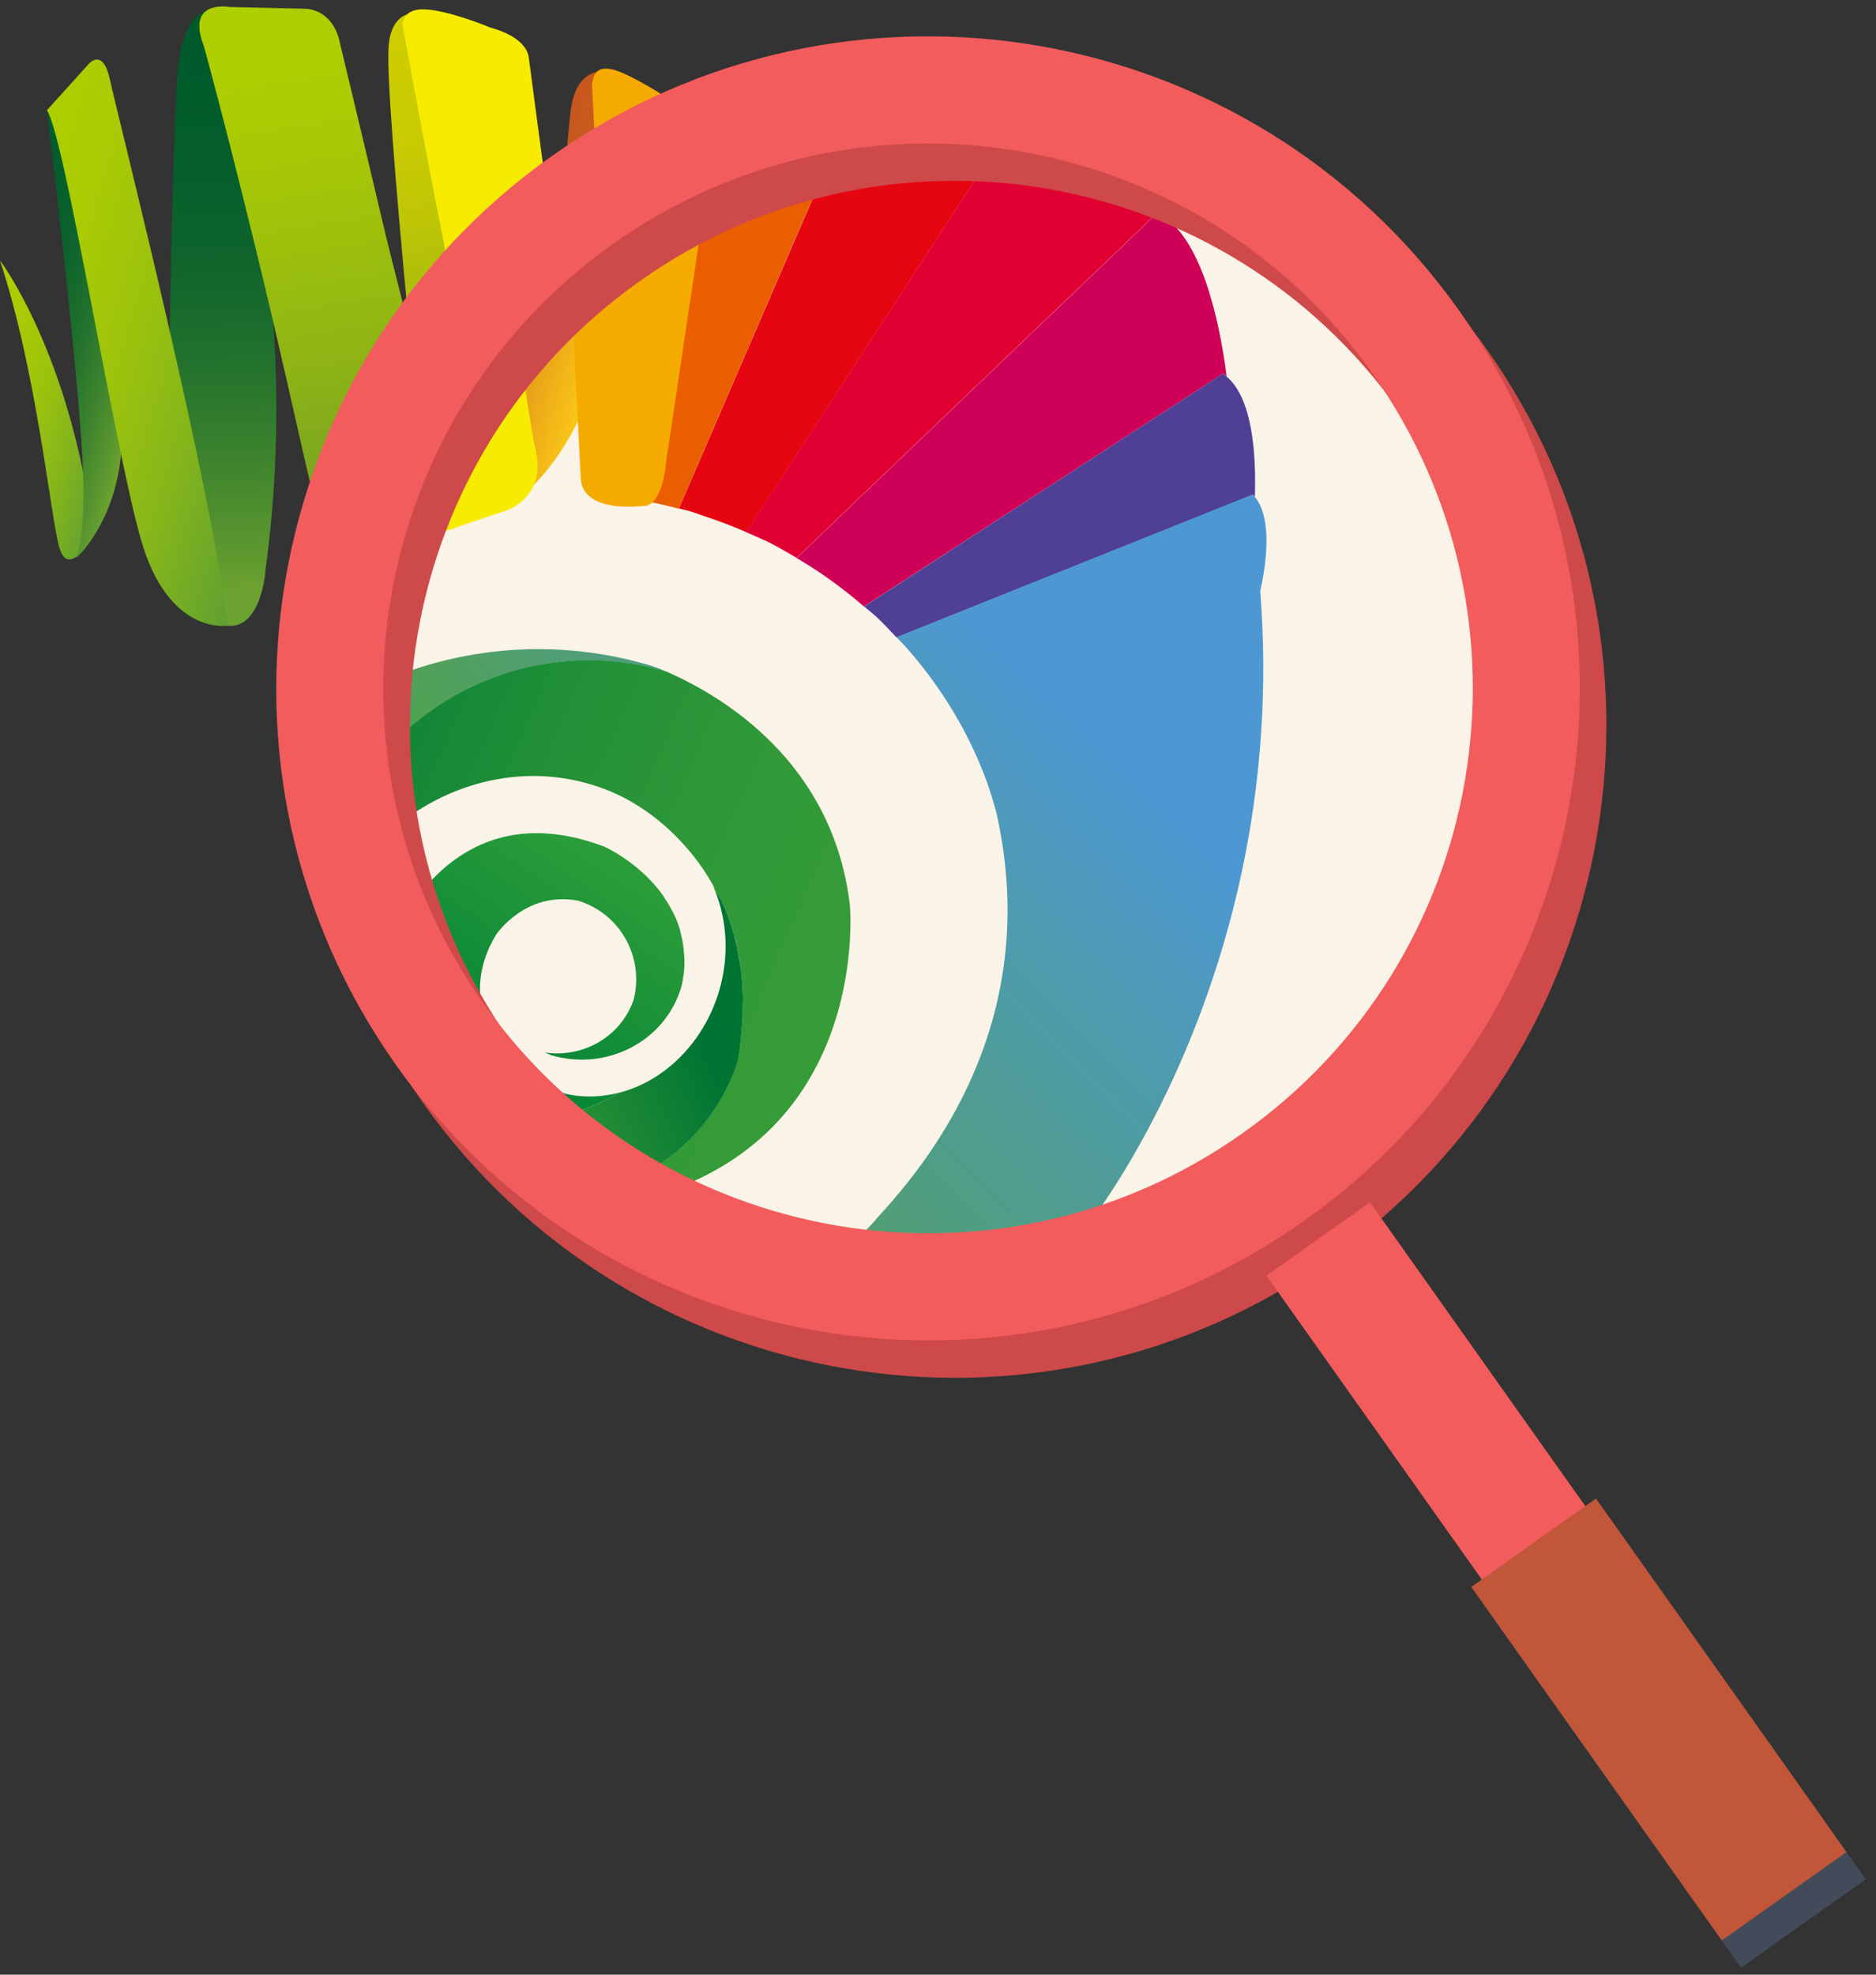 <svg width="134" height="141" viewBox="0 0 134 141" fill="none" xmlns="http://www.w3.org/2000/svg">
<rect x="0" y="0" width="134" height="141" fill="#333333" stroke="none"/>
<path d="M57.606 14.67C57.638 14.67 57.654 14.686 57.686 14.686C55.643 11.989 52.181 8.495 48.431 9.292L44.282 37.138C45.399 37.218 46.532 37.41 47.649 37.713L57.606 14.67Z" fill="#EA5E00"/>
<path d="M57.686 14.686C57.654 14.686 57.638 14.67 57.606 14.67L47.649 37.713C47.792 37.745 47.952 37.777 48.096 37.824C48.287 37.888 48.479 37.968 48.67 38.032C49.213 38.207 49.739 38.415 50.25 38.638L62.282 20.128C62.505 20.175 62.729 20.287 62.952 20.431C61.58 17.782 59.665 14.957 57.686 14.686Z" fill="#E50612"/>
<path d="M62.952 20.415C62.729 20.271 62.521 20.16 62.282 20.112L50.25 38.622C50.553 38.75 50.872 38.894 51.175 39.037C51.527 39.213 51.862 39.42 52.213 39.612L53.745 38.144L59.09 33.037L66.175 26.255C66.207 26.271 66.239 26.303 66.287 26.319C65.537 24.213 64.34 21.356 62.952 20.415Z" fill="#E10032"/>
<path d="M68.84 32.606C68.553 30.404 67.867 27.245 66.271 26.351C66.239 26.335 66.207 26.303 66.159 26.287L59.074 33.069L53.729 38.175L52.197 39.644C52.245 39.66 52.277 39.691 52.324 39.707C53.218 40.25 54.048 40.856 54.814 41.527L54.798 41.511L68.681 32.511C68.761 32.527 68.793 32.575 68.84 32.606Z" fill="#CF0057"/>
<path d="M68.84 32.606C68.792 32.574 68.76 32.526 68.713 32.495L54.83 41.495C54.83 41.495 54.83 41.511 54.846 41.511C54.989 41.638 55.149 41.75 55.276 41.878C55.564 42.133 55.819 42.42 56.074 42.691L69.862 37.17C69.893 37.202 69.909 37.234 69.925 37.25C69.973 35.622 69.846 33.468 68.84 32.606Z" fill="#4F3F95"/>
<path d="M38.091 67.042C36.16 65.766 34.851 63.995 33.926 62.112C33.91 62.08 33.894 62.064 33.878 62.032C32.889 59.973 32.633 57.452 33.367 54.979C33.447 54.723 33.575 54.484 33.67 54.245C33.654 53.223 33.75 52.202 34.053 51.181C35.697 45.58 41.585 42.372 47.186 44.032C47.106 44 47.027 43.952 46.963 43.936C46.819 43.888 46.692 43.824 46.548 43.792C38.474 41.415 30 46.026 27.622 54.101C27.511 54.468 27.447 54.835 27.367 55.202C28.532 60.372 32.489 64.936 38.091 67.042Z" fill="url(#paint0_linear_4584_13)"/>
<path d="M69.925 37.266C69.909 37.234 69.894 37.202 69.862 37.186L56.074 42.707C56.218 42.851 56.362 43.011 56.489 43.154C57.83 44.686 58.867 46.41 59.553 48.261C59.697 48.644 59.809 49.027 59.92 49.41C60.574 52.234 60.686 55.809 59.026 59.606C58.245 61.41 57.08 63.245 55.372 65.08C52.915 68.032 48.048 69.755 42.638 68.798C40.819 68.479 39.319 67.856 38.09 67.027C32.489 64.92 28.548 60.356 27.351 55.17C25.755 62.973 31.085 71.75 38.792 74.016C38.792 74.016 52.835 79.473 63.431 65.431C63.431 65.431 71.298 55.665 70.133 40.872C70.42 39.628 70.564 38.032 69.925 37.266Z" fill="url(#paint1_linear_4584_13)"/>
<path d="M44.234 48.372C45.623 48.787 46.803 49.585 47.745 50.606C48.224 51.117 48.639 51.675 48.99 52.298C49.005 52.362 49.022 52.425 49.053 52.489C49.133 52.617 49.229 52.745 49.309 52.888C49.5 53.303 49.66 53.75 49.787 54.197C49.851 54.436 49.899 54.675 49.947 54.915C49.979 55.106 50.027 55.314 50.059 55.505C50.107 55.824 50.123 56.16 50.139 56.495C50.139 56.606 50.139 56.702 50.139 56.814C50.139 57.197 50.123 57.58 50.091 57.963C50.091 57.979 50.091 57.979 50.091 57.995C50.043 58.394 50.011 58.792 49.915 59.191C48.654 62.846 44.904 64.968 41.33 63.995C42.319 64.298 44.139 64.713 46.165 64.441C55.149 62.128 54.272 53.032 54.272 53.032C53.617 47.542 49.404 44.989 47.186 44.016C41.569 42.356 35.697 45.564 34.053 51.165C33.846 51.867 33.766 52.569 33.718 53.271C33.702 53.59 33.67 53.91 33.67 54.229C35.378 49.729 39.942 47.096 44.234 48.372Z" fill="url(#paint2_linear_4584_13)"/>
<path d="M34.037 51.181C33.734 52.202 33.638 53.223 33.654 54.245C33.654 53.925 33.67 53.606 33.702 53.287C33.75 52.585 33.83 51.883 34.037 51.181Z" fill="url(#paint3_linear_4584_13)"/>
<path d="M34.037 51.181C33.734 52.202 33.638 53.223 33.654 54.245C33.654 53.925 33.67 53.606 33.702 53.287C33.75 52.585 33.83 51.883 34.037 51.181Z" fill="url(#paint4_linear_4584_13)"/>
<path d="M47.84 54.739C47.824 54.548 47.792 54.356 47.745 54.165C47.729 54.085 47.713 54.005 47.697 53.941C47.601 53.654 47.489 53.383 47.346 53.128C47.266 52.952 47.138 52.792 47.042 52.633C46.117 51.372 44.792 50.766 44.792 50.766C44.011 50.463 43.309 50.319 42.654 50.271C39.925 50.064 38.266 51.707 37.404 52.952C37.356 53.016 37.324 53.08 37.277 53.144C37.245 53.191 37.229 53.223 37.197 53.271C37.085 53.511 36.973 53.734 36.91 53.989C36.032 56.957 37.739 60.085 40.723 60.979C42.335 61.457 44.011 61.138 45.335 60.293C44.601 60.468 43.835 60.484 43.085 60.277C41.601 59.846 40.548 58.633 40.085 57.133C39.894 56.319 39.925 55.314 40.596 54.197C40.596 54.197 41.729 52.489 43.771 52.872C45.399 53.367 46.34 55.075 45.91 56.702C45.399 58.138 43.947 58.952 42.463 58.729C42.542 58.761 42.622 58.793 42.718 58.825C44.888 59.463 47.138 58.282 47.745 56.207C47.792 56.032 47.824 55.84 47.84 55.649C47.872 55.346 47.872 55.059 47.84 54.787C47.84 54.787 47.84 54.771 47.84 54.739Z" fill="url(#paint5_linear_4584_13)"/>
<path d="M50.123 56.495C50.107 56.16 50.091 55.824 50.043 55.505C50.011 55.298 49.979 55.106 49.931 54.915C49.883 54.675 49.835 54.436 49.772 54.197C49.644 53.75 49.484 53.303 49.293 52.888C49.213 52.745 49.117 52.617 49.038 52.489C49.5 53.638 49.596 54.995 49.197 56.351C48.575 58.41 47.043 59.862 45.303 60.292C43.979 61.138 42.303 61.457 40.692 60.979C37.708 60.101 36 56.957 36.878 53.989C36.958 53.734 37.069 53.495 37.165 53.271C36.894 53.766 36.654 54.292 36.495 54.851C35.33 58.761 37.42 62.862 41.154 63.963C41.202 63.979 41.25 63.979 41.298 63.995C44.873 64.968 48.607 62.83 49.883 59.191C49.979 58.792 50.011 58.394 50.059 57.995C50.059 57.979 50.059 57.979 50.059 57.963C50.107 57.58 50.107 57.197 50.107 56.814C50.139 56.718 50.139 56.606 50.123 56.495Z" fill="url(#paint6_linear_4584_13)"/>
<path d="M6.686 38.239C6.686 38.239 4.915 41.399 4.245 39.117C3.59 36.819 2.649 26.638 0 18.596C0.016 18.612 5.074 25.298 6.686 38.239Z" fill="url(#paint7_linear_4584_13)"/>
<path d="M12.064 27.691C12.064 27.691 12.271 10.505 12.702 5.112C13.133 -0.298 16.309 -0.681 16.692 4.282C17.075 9.181 21.479 21.931 18.974 40.633C18.974 40.633 18.718 44.91 16.261 44.686L12.064 27.691Z" fill="url(#paint8_linear_4584_13)"/>
<path d="M3.351 7.872C3.351 7.872 6.255 31.505 5.952 35.941C5.952 35.941 5.984 38.128 5.473 39.819C5.473 39.819 8.426 37.186 8.697 31.729L8.872 26.59L5.282 6.436L3.351 7.872Z" fill="url(#paint9_linear_4584_13)"/>
<path d="M34.835 37.936C34.835 37.936 34.676 39.053 32.984 40.234L30.894 39.947C30.894 39.947 27.287 6.133 27.782 3.101C27.782 3.101 27.942 0.053 30.766 1.218C30.766 1.218 32.25 1.314 35.075 2.495C35.075 2.495 37.58 3.069 37.787 4.633C37.995 6.213 34.835 37.936 34.835 37.936Z" fill="url(#paint10_linear_4584_13)"/>
<path d="M44.059 5.255C44.059 5.255 41.218 4.074 40.755 7.952C40.293 11.83 39.702 23.112 39.702 23.112L40.915 37.713C40.915 37.713 44.713 35.654 45.08 28.729L44.059 5.255Z" fill="url(#paint11_linear_4584_13)"/>
<path d="M3.351 7.872L6.335 4.569C6.335 4.569 7.356 3.356 7.851 5.686C8.346 8 15.16 34.808 16.261 44.67C16.261 44.67 12.016 45.42 10.053 38.479C8.09 31.537 4.628 9.755 3.351 7.872Z" fill="url(#paint12_linear_4584_13)"/>
<path d="M21.942 0.628L16.404 0.5C16.404 0.5 13.229 -0.09 14.569 3.308C14.569 3.308 17.474 13.888 20.601 27.691C23.681 41.287 24.192 44.16 27.782 42.787C27.782 42.787 32.139 41.064 33.511 39.787C33.511 39.787 28.739 21.819 27.351 15.947C25.963 10.059 24.256 2.973 24.256 2.973C24.256 2.973 23.936 0.883 21.942 0.628Z" fill="url(#paint13_linear_4584_13)"/>
<path d="M43.851 36.436L42.287 6.053C42.383 5.511 42.431 4.17 44.92 5.415C47.122 6.5 49.803 8.415 49.803 8.415C49.803 8.415 51.048 9.292 50.681 11.973C49.979 16.984 47.138 35.894 47.138 35.894C47.138 35.894 47.026 37.697 46.213 37.633C46.229 37.601 43.835 37.936 43.851 36.436Z" fill="#F5AA00"/>
<path d="M37.772 4.122C37.564 2.558 35.059 1.984 35.059 1.984C32.218 0.819 30.75 0.707 30.75 0.707C28.66 0.42 28.756 1.792 28.756 1.792C28.756 1.792 34.277 32.399 36.272 37.011C36.272 37.011 36.91 39.372 39.208 38.383L41.075 37.761C41.075 37.761 42.575 37.202 42.112 35.399C41.649 33.58 37.772 4.122 37.772 4.122Z" fill="#F7EB00"/>
<mask id="mask0_4584_13" style="mask-type:luminance" maskUnits="userSpaceOnUse" x="25" y="10" width="83" height="83">
<path d="M66.638 92.271C89.332 92.271 107.729 73.874 107.729 51.181C107.729 28.487 89.332 10.09 66.638 10.09C43.945 10.09 25.548 28.487 25.548 51.181C25.548 73.874 43.945 92.271 66.638 92.271Z" fill="white"/>
</mask>
<g mask="url(#mask0_4584_13)">
<path d="M116.361 -35.149H-26.825V116.957H116.361V-35.149Z" fill="#FAF3E7"/>
</g>
<mask id="mask1_4584_13" style="mask-type:luminance" maskUnits="userSpaceOnUse" x="25" y="10" width="83" height="83">
<path d="M66.638 92.271C89.332 92.271 107.729 73.874 107.729 51.181C107.729 28.487 89.332 10.09 66.638 10.09C43.945 10.09 25.548 28.487 25.548 51.181C25.548 73.874 43.945 92.271 66.638 92.271Z" fill="white"/>
</mask>
<g mask="url(#mask1_4584_13)">
<path d="M66.862 -6.25C66.91 -6.25 66.957 -6.218 67.005 -6.218C63.239 -11.197 56.84 -17.66 49.915 -16.176L42.255 35.255C44.314 35.415 46.404 35.766 48.479 36.324L66.862 -6.25Z" fill="#EA5E00"/>
<path d="M67.021 -6.218C66.973 -6.218 66.925 -6.25 66.878 -6.25L48.495 36.308C48.766 36.372 49.037 36.436 49.324 36.516C49.691 36.627 50.026 36.771 50.394 36.883C51.399 37.218 52.372 37.585 53.314 38L75.526 3.787C75.941 3.867 76.356 4.074 76.755 4.346C74.218 -0.489 70.675 -5.724 67.021 -6.218Z" fill="#E50612"/>
<path d="M76.755 4.346C76.356 4.074 75.942 3.867 75.527 3.787L53.298 38C53.872 38.255 54.447 38.495 55.005 38.766C55.66 39.101 56.282 39.468 56.904 39.835L59.729 37.122L69.59 27.691L82.675 15.181C82.739 15.213 82.803 15.277 82.883 15.308C81.527 11.367 79.325 6.085 76.755 4.346Z" fill="#E10032"/>
<path d="M87.622 26.894C87.096 22.824 85.819 16.984 82.883 15.324C82.819 15.293 82.755 15.229 82.676 15.197L69.591 27.707L59.729 37.138L56.904 39.851C56.984 39.899 57.064 39.931 57.128 39.979C58.787 40.968 60.319 42.101 61.739 43.33L61.723 43.298L87.367 26.67C87.479 26.718 87.543 26.814 87.622 26.894Z" fill="#CF0057"/>
<path d="M87.622 26.894C87.543 26.83 87.463 26.734 87.367 26.67L61.739 43.298L61.755 43.33C62.026 43.553 62.298 43.776 62.569 44.016C63.08 44.495 63.558 45.005 64.037 45.516L89.505 35.319C89.553 35.367 89.585 35.431 89.633 35.479C89.729 32.447 89.473 28.457 87.622 26.894Z" fill="#4F3F95"/>
<path d="M30.814 90.484C27.255 88.106 24.83 84.851 23.122 81.388C23.09 81.324 23.074 81.292 23.043 81.229C21.223 77.415 20.745 72.771 22.101 68.207C22.245 67.729 22.468 67.314 22.66 66.851C22.644 64.968 22.803 63.069 23.362 61.186C26.41 50.83 37.261 44.91 47.633 47.973C47.489 47.91 47.346 47.846 47.202 47.782C46.947 47.686 46.691 47.59 46.436 47.511C31.516 43.106 15.878 51.627 11.473 66.532C11.282 67.202 11.138 67.904 10.995 68.574C13.181 78.165 20.489 86.59 30.814 90.484Z" fill="url(#paint14_linear_4584_13)"/>
<path d="M89.617 35.463C89.569 35.415 89.537 35.351 89.489 35.303L64.037 45.5C64.292 45.771 64.564 46.042 64.819 46.33C67.292 49.154 69.207 52.346 70.468 55.761C70.723 56.463 70.93 57.181 71.138 57.899C72.351 63.117 72.558 69.723 69.494 76.745C68.058 80.064 65.888 83.463 62.744 86.862C58.197 92.335 49.212 95.495 39.223 93.739C35.856 93.149 33.111 91.984 30.814 90.484C20.473 86.606 13.181 78.165 10.978 68.59C8.026 83 17.888 99.213 32.122 103.409C32.122 103.409 58.069 113.479 77.633 87.564C77.633 87.564 92.17 69.516 90.016 42.213C90.542 39.835 90.814 36.899 89.617 35.463Z" fill="url(#paint15_linear_4584_13)"/>
<path d="M42.175 56C44.745 56.75 46.915 58.234 48.67 60.117C49.548 61.058 50.314 62.096 50.952 63.245C51 63.356 51.016 63.484 51.08 63.612C51.239 63.835 51.415 64.09 51.559 64.346C51.925 65.112 52.197 65.925 52.436 66.755C52.564 67.186 52.628 67.633 52.723 68.08C52.803 68.447 52.867 68.814 52.915 69.181C52.995 69.787 53.042 70.394 53.058 71C53.058 71.191 53.058 71.399 53.058 71.59C53.058 72.292 53.042 72.995 52.963 73.697C52.963 73.713 52.963 73.729 52.963 73.76C52.883 74.495 52.803 75.229 52.644 75.963C50.298 82.697 43.388 86.638 36.798 84.851C38.617 85.425 41.984 86.191 45.734 85.665C62.33 81.404 60.702 64.601 60.702 64.601C59.489 54.452 51.718 49.761 47.617 47.957C37.261 44.894 26.394 50.814 23.346 61.17C22.963 62.463 22.803 63.771 22.723 65.064C22.691 65.67 22.644 66.245 22.644 66.835C25.819 58.505 34.229 53.654 42.175 56Z" fill="url(#paint16_linear_4584_13)"/>
<path d="M48.83 67.776C48.798 67.425 48.734 67.058 48.638 66.707C48.606 66.564 48.574 66.42 48.542 66.293C48.383 65.766 48.159 65.271 47.888 64.808C47.728 64.489 47.505 64.202 47.33 63.899C45.638 61.553 43.165 60.452 43.165 60.452C41.728 59.91 40.42 59.622 39.207 59.526C34.165 59.128 31.085 62.191 29.521 64.489C29.441 64.601 29.377 64.713 29.298 64.824C29.25 64.904 29.202 64.984 29.154 65.064C28.962 65.495 28.755 65.925 28.611 66.404C27 71.878 30.127 77.67 35.649 79.298C38.633 80.175 41.712 79.585 44.17 78.037C42.813 78.372 41.393 78.404 40.005 77.989C37.276 77.191 35.33 74.957 34.468 72.181C34.117 70.697 34.181 68.83 35.425 66.755C35.425 66.755 37.5 63.596 41.298 64.314C44.313 65.239 46.037 68.367 45.255 71.399C44.33 74.048 41.633 75.564 38.888 75.149C39.047 75.197 39.191 75.276 39.351 75.34C43.34 76.521 47.505 74.351 48.654 70.505C48.75 70.17 48.797 69.835 48.845 69.484C48.909 68.925 48.893 68.399 48.845 67.904C48.845 67.856 48.83 67.808 48.83 67.776Z" fill="url(#paint17_linear_4584_13)"/>
<path d="M53.058 71C53.042 70.394 52.994 69.771 52.915 69.181C52.867 68.814 52.787 68.447 52.723 68.08C52.643 67.633 52.548 67.186 52.436 66.755C52.197 65.925 51.925 65.112 51.558 64.346C51.415 64.09 51.239 63.835 51.08 63.612C51.925 65.734 52.101 68.239 51.367 70.76C50.234 74.542 47.377 77.239 44.17 78.037C41.712 79.585 38.633 80.175 35.649 79.298C30.127 77.67 27 71.877 28.611 66.404C28.755 65.925 28.962 65.495 29.154 65.064C28.643 65.989 28.212 66.947 27.909 67.984C25.755 75.213 29.617 82.776 36.526 84.803C36.622 84.835 36.718 84.851 36.798 84.867C43.388 86.654 50.298 82.713 52.643 75.979C52.819 75.245 52.883 74.51 52.962 73.776C52.962 73.76 52.962 73.729 52.962 73.713C53.042 73.01 53.058 72.308 53.058 71.606C53.074 71.399 53.074 71.207 53.058 71Z" fill="url(#paint18_linear_4584_13)"/>
<path d="M24.814 36.707C24.814 36.707 24.511 38.782 21.383 40.952L17.521 40.425C17.521 40.425 10.851 -22.016 11.777 -27.617C11.777 -27.617 12.064 -33.266 17.282 -31.096C17.282 -31.096 20.011 -30.904 25.245 -28.75C25.245 -28.75 29.872 -27.697 30.271 -24.793C30.654 -21.888 24.814 36.707 24.814 36.707Z" fill="url(#paint19_linear_4584_13)"/>
<path d="M41.856 -23.644C41.856 -23.644 36.622 -25.814 35.744 -18.649C34.883 -11.484 33.813 9.356 33.813 9.356L36.063 36.309C36.063 36.309 43.069 32.511 43.755 19.713L41.856 -23.644Z" fill="url(#paint20_linear_4584_13)"/>
<path d="M41.473 33.963L38.601 -22.16C38.761 -23.165 38.872 -25.638 43.468 -23.357C47.521 -21.346 52.5 -17.819 52.5 -17.819C52.5 -17.819 54.814 -16.207 54.128 -11.245C52.835 -2.005 47.585 32.925 47.585 32.925C47.585 32.925 47.378 36.261 45.862 36.133C45.862 36.117 41.425 36.739 41.473 33.963Z" fill="#F5AA00"/>
<path d="M30.239 -25.718C29.856 -28.606 25.212 -29.676 25.212 -29.676C19.979 -31.83 17.234 -32.021 17.234 -32.021C13.372 -32.532 13.548 -30.011 13.548 -30.011C13.548 -30.011 23.776 26.511 27.447 35.032C27.447 35.032 28.627 39.404 32.888 37.553L36.335 36.388C36.335 36.388 39.111 35.367 38.234 32.016C37.388 28.665 30.239 -25.718 30.239 -25.718Z" fill="#F7EB00"/>
</g>
<path d="M115.376 108.943L106.471 115.255L124.364 140.5L133.27 134.188L115.376 108.943Z" fill="#434A59"/>
<path d="M41.266 13.84C20.282 28.713 15.335 57.771 30.207 78.739C45.08 99.723 74.138 104.67 95.106 89.798C116.075 74.925 121.037 45.867 106.165 24.899C91.293 3.915 62.234 -1.032 41.266 13.84ZM90.686 83.558C73.149 95.989 48.862 91.84 36.447 74.319C24.016 56.782 28.165 32.495 45.686 20.08C63.223 7.649 87.511 11.798 99.926 29.319C112.356 46.856 108.207 71.128 90.686 83.558Z" fill="#CE4949"/>
<path d="M39.367 11.175C18.399 26.048 13.436 55.106 28.308 76.074C43.181 97.043 72.239 102.005 93.207 87.133C114.176 72.261 119.138 43.202 104.266 22.234C89.41 1.25 60.351 -3.697 39.367 11.175ZM88.787 80.894C71.25 93.324 46.963 89.175 34.548 71.654C22.117 54.117 26.266 29.83 43.787 17.415C61.325 4.984 85.612 9.133 98.027 26.654C110.457 44.191 106.324 68.463 88.787 80.894Z" fill="#F25C5C"/>
<path d="M97.858 85.847L90.464 91.088L117.816 129.674L125.21 124.432L97.858 85.847Z" fill="#F25C5C"/>
<path d="M113.997 107.001L105.092 113.313L122.986 138.556L131.89 132.243L113.997 107.001Z" fill="#C15639"/>
<defs>
<linearGradient id="paint0_linear_4584_13" x1="36.606" y1="55.9" x2="60.221" y2="39.425" gradientUnits="userSpaceOnUse">
<stop stop-color="#52A434"/>
<stop offset="0.243" stop-color="#51A156"/>
<stop offset="0.776" stop-color="#4E9BAD"/>
<stop offset="1" stop-color="#4D98D3"/>
</linearGradient>
<linearGradient id="paint1_linear_4584_13" x1="37.16" y1="68.849" x2="61.471" y2="44.227" gradientUnits="userSpaceOnUse">
<stop stop-color="#52A434"/>
<stop offset="0.243" stop-color="#51A156"/>
<stop offset="0.776" stop-color="#4E9BAD"/>
<stop offset="1" stop-color="#4D98D3"/>
</linearGradient>
<linearGradient id="paint2_linear_4584_13" x1="36.009" y1="50.434" x2="53.621" y2="58.085" gradientUnits="userSpaceOnUse">
<stop stop-color="#148737"/>
<stop offset="0.287" stop-color="#239137"/>
<stop offset="0.667" stop-color="#319938"/>
<stop offset="1" stop-color="#369C38"/>
</linearGradient>
<linearGradient id="paint3_linear_4584_13" x1="34.209" y1="52.465" x2="57.825" y2="35.989" gradientUnits="userSpaceOnUse">
<stop stop-color="#52A434"/>
<stop offset="0.243" stop-color="#51A156"/>
<stop offset="0.776" stop-color="#4E9BAD"/>
<stop offset="1" stop-color="#4D98D3"/>
</linearGradient>
<linearGradient id="paint4_linear_4584_13" x1="34.837" y1="53.139" x2="52.498" y2="60.81" gradientUnits="userSpaceOnUse">
<stop stop-color="#148737"/>
<stop offset="0.287" stop-color="#239137"/>
<stop offset="0.667" stop-color="#319938"/>
<stop offset="1" stop-color="#369C38"/>
</linearGradient>
<linearGradient id="paint5_linear_4584_13" x1="44.747" y1="51.578" x2="39.386" y2="59.552" gradientUnits="userSpaceOnUse">
<stop stop-color="#2A9C39"/>
<stop offset="0.824" stop-color="#088737"/>
<stop offset="1" stop-color="#008237"/>
</linearGradient>
<linearGradient id="paint6_linear_4584_13" x1="47.441" y1="55.927" x2="39.059" y2="59.508" gradientUnits="userSpaceOnUse">
<stop stop-color="#007533"/>
<stop offset="1" stop-color="#41A237"/>
</linearGradient>
<linearGradient id="paint7_linear_4584_13" x1="-2.688" y1="27.763" x2="8.786" y2="31.148" gradientUnits="userSpaceOnUse">
<stop stop-color="#AFCE00"/>
<stop offset="0.205" stop-color="#AACB03"/>
<stop offset="0.446" stop-color="#9CC30C"/>
<stop offset="0.706" stop-color="#84B51B"/>
<stop offset="0.977" stop-color="#63A22F"/>
<stop offset="1" stop-color="#60A031"/>
</linearGradient>
<linearGradient id="paint8_linear_4584_13" x1="15.095" y1="4.592" x2="16.403" y2="42.137" gradientUnits="userSpaceOnUse">
<stop stop-color="#005B2C"/>
<stop offset="0.194" stop-color="#045E2C"/>
<stop offset="0.386" stop-color="#10652C"/>
<stop offset="0.578" stop-color="#24732D"/>
<stop offset="0.769" stop-color="#40852E"/>
<stop offset="0.959" stop-color="#639C2F"/>
<stop offset="1" stop-color="#6CA22F"/>
</linearGradient>
<linearGradient id="paint9_linear_4584_13" x1="-0.634" y1="21.347" x2="11.167" y2="24.829" gradientUnits="userSpaceOnUse">
<stop stop-color="#005B2C"/>
<stop offset="0.194" stop-color="#045E2C"/>
<stop offset="0.386" stop-color="#10652C"/>
<stop offset="0.578" stop-color="#24732D"/>
<stop offset="0.769" stop-color="#40852E"/>
<stop offset="0.959" stop-color="#639C2F"/>
<stop offset="1" stop-color="#6CA22F"/>
</linearGradient>
<linearGradient id="paint10_linear_4584_13" x1="32.069" y1="1.831" x2="36.143" y2="38.535" gradientUnits="userSpaceOnUse">
<stop stop-color="#CDCD00"/>
<stop offset="0.188" stop-color="#CACB01"/>
<stop offset="0.352" stop-color="#BFC605"/>
<stop offset="0.508" stop-color="#ADBD0B"/>
<stop offset="0.659" stop-color="#93B014"/>
<stop offset="0.806" stop-color="#739F1F"/>
<stop offset="0.948" stop-color="#4B8B2D"/>
<stop offset="1" stop-color="#3B8333"/>
</linearGradient>
<linearGradient id="paint11_linear_4584_13" x1="37.134" y1="19.9" x2="47.292" y2="22.897" gradientUnits="userSpaceOnUse">
<stop stop-color="#C6561E"/>
<stop offset="0.162" stop-color="#C85B1E"/>
<stop offset="0.357" stop-color="#CF6A1D"/>
<stop offset="0.571" stop-color="#DA821B"/>
<stop offset="0.796" stop-color="#EAA419"/>
<stop offset="1" stop-color="#FBCA16"/>
</linearGradient>
<linearGradient id="paint12_linear_4584_13" x1="-0.538" y1="21.023" x2="21.334" y2="27.476" gradientUnits="userSpaceOnUse">
<stop stop-color="#AFCE00"/>
<stop offset="0.205" stop-color="#AACB03"/>
<stop offset="0.446" stop-color="#9CC30C"/>
<stop offset="0.706" stop-color="#84B51B"/>
<stop offset="0.977" stop-color="#63A22F"/>
<stop offset="1" stop-color="#60A031"/>
</linearGradient>
<linearGradient id="paint13_linear_4584_13" x1="21.085" y1="3.567" x2="27.609" y2="44.054" gradientUnits="userSpaceOnUse">
<stop stop-color="#AFCE00"/>
<stop offset="0.207" stop-color="#A6C706"/>
<stop offset="0.544" stop-color="#8EB415"/>
<stop offset="0.967" stop-color="#66962D"/>
<stop offset="1" stop-color="#63932F"/>
</linearGradient>
<linearGradient id="paint14_linear_4584_13" x1="28.084" y1="69.902" x2="71.704" y2="39.471" gradientUnits="userSpaceOnUse">
<stop stop-color="#52A434"/>
<stop offset="0.243" stop-color="#51A156"/>
<stop offset="0.776" stop-color="#4E9BAD"/>
<stop offset="1" stop-color="#4D98D3"/>
</linearGradient>
<linearGradient id="paint15_linear_4584_13" x1="29.107" y1="93.82" x2="74.013" y2="48.342" gradientUnits="userSpaceOnUse">
<stop stop-color="#52A434"/>
<stop offset="0.243" stop-color="#51A156"/>
<stop offset="0.776" stop-color="#4E9BAD"/>
<stop offset="1" stop-color="#4D98D3"/>
</linearGradient>
<linearGradient id="paint16_linear_4584_13" x1="26.982" y1="59.805" x2="59.514" y2="73.937" gradientUnits="userSpaceOnUse">
<stop stop-color="#148737"/>
<stop offset="0.287" stop-color="#239137"/>
<stop offset="0.667" stop-color="#319938"/>
<stop offset="1" stop-color="#369C38"/>
</linearGradient>
<linearGradient id="paint17_linear_4584_13" x1="43.122" y1="61.918" x2="33.218" y2="76.648" gradientUnits="userSpaceOnUse">
<stop stop-color="#2A9C39"/>
<stop offset="0.824" stop-color="#088737"/>
<stop offset="1" stop-color="#008237"/>
</linearGradient>
<linearGradient id="paint18_linear_4584_13" x1="48.097" y1="69.952" x2="32.615" y2="76.567" gradientUnits="userSpaceOnUse">
<stop stop-color="#007533"/>
<stop offset="1" stop-color="#41A237"/>
</linearGradient>
<linearGradient id="paint19_linear_4584_13" x1="19.704" y1="-29.969" x2="27.229" y2="37.827" gradientUnits="userSpaceOnUse">
<stop stop-color="#CDCD00"/>
<stop offset="0.188" stop-color="#CACB01"/>
<stop offset="0.352" stop-color="#BFC605"/>
<stop offset="0.508" stop-color="#ADBD0B"/>
<stop offset="0.659" stop-color="#93B014"/>
<stop offset="0.806" stop-color="#739F1F"/>
<stop offset="0.948" stop-color="#4B8B2D"/>
<stop offset="1" stop-color="#3B8333"/>
</linearGradient>
<linearGradient id="paint20_linear_4584_13" x1="29.06" y1="3.406" x2="47.822" y2="8.942" gradientUnits="userSpaceOnUse">
<stop stop-color="#C6561E"/>
<stop offset="0.162" stop-color="#C85B1E"/>
<stop offset="0.357" stop-color="#CF6A1D"/>
<stop offset="0.571" stop-color="#DA821B"/>
<stop offset="0.796" stop-color="#EAA419"/>
<stop offset="1" stop-color="#FBCA16"/>
</linearGradient>
</defs>
</svg>
